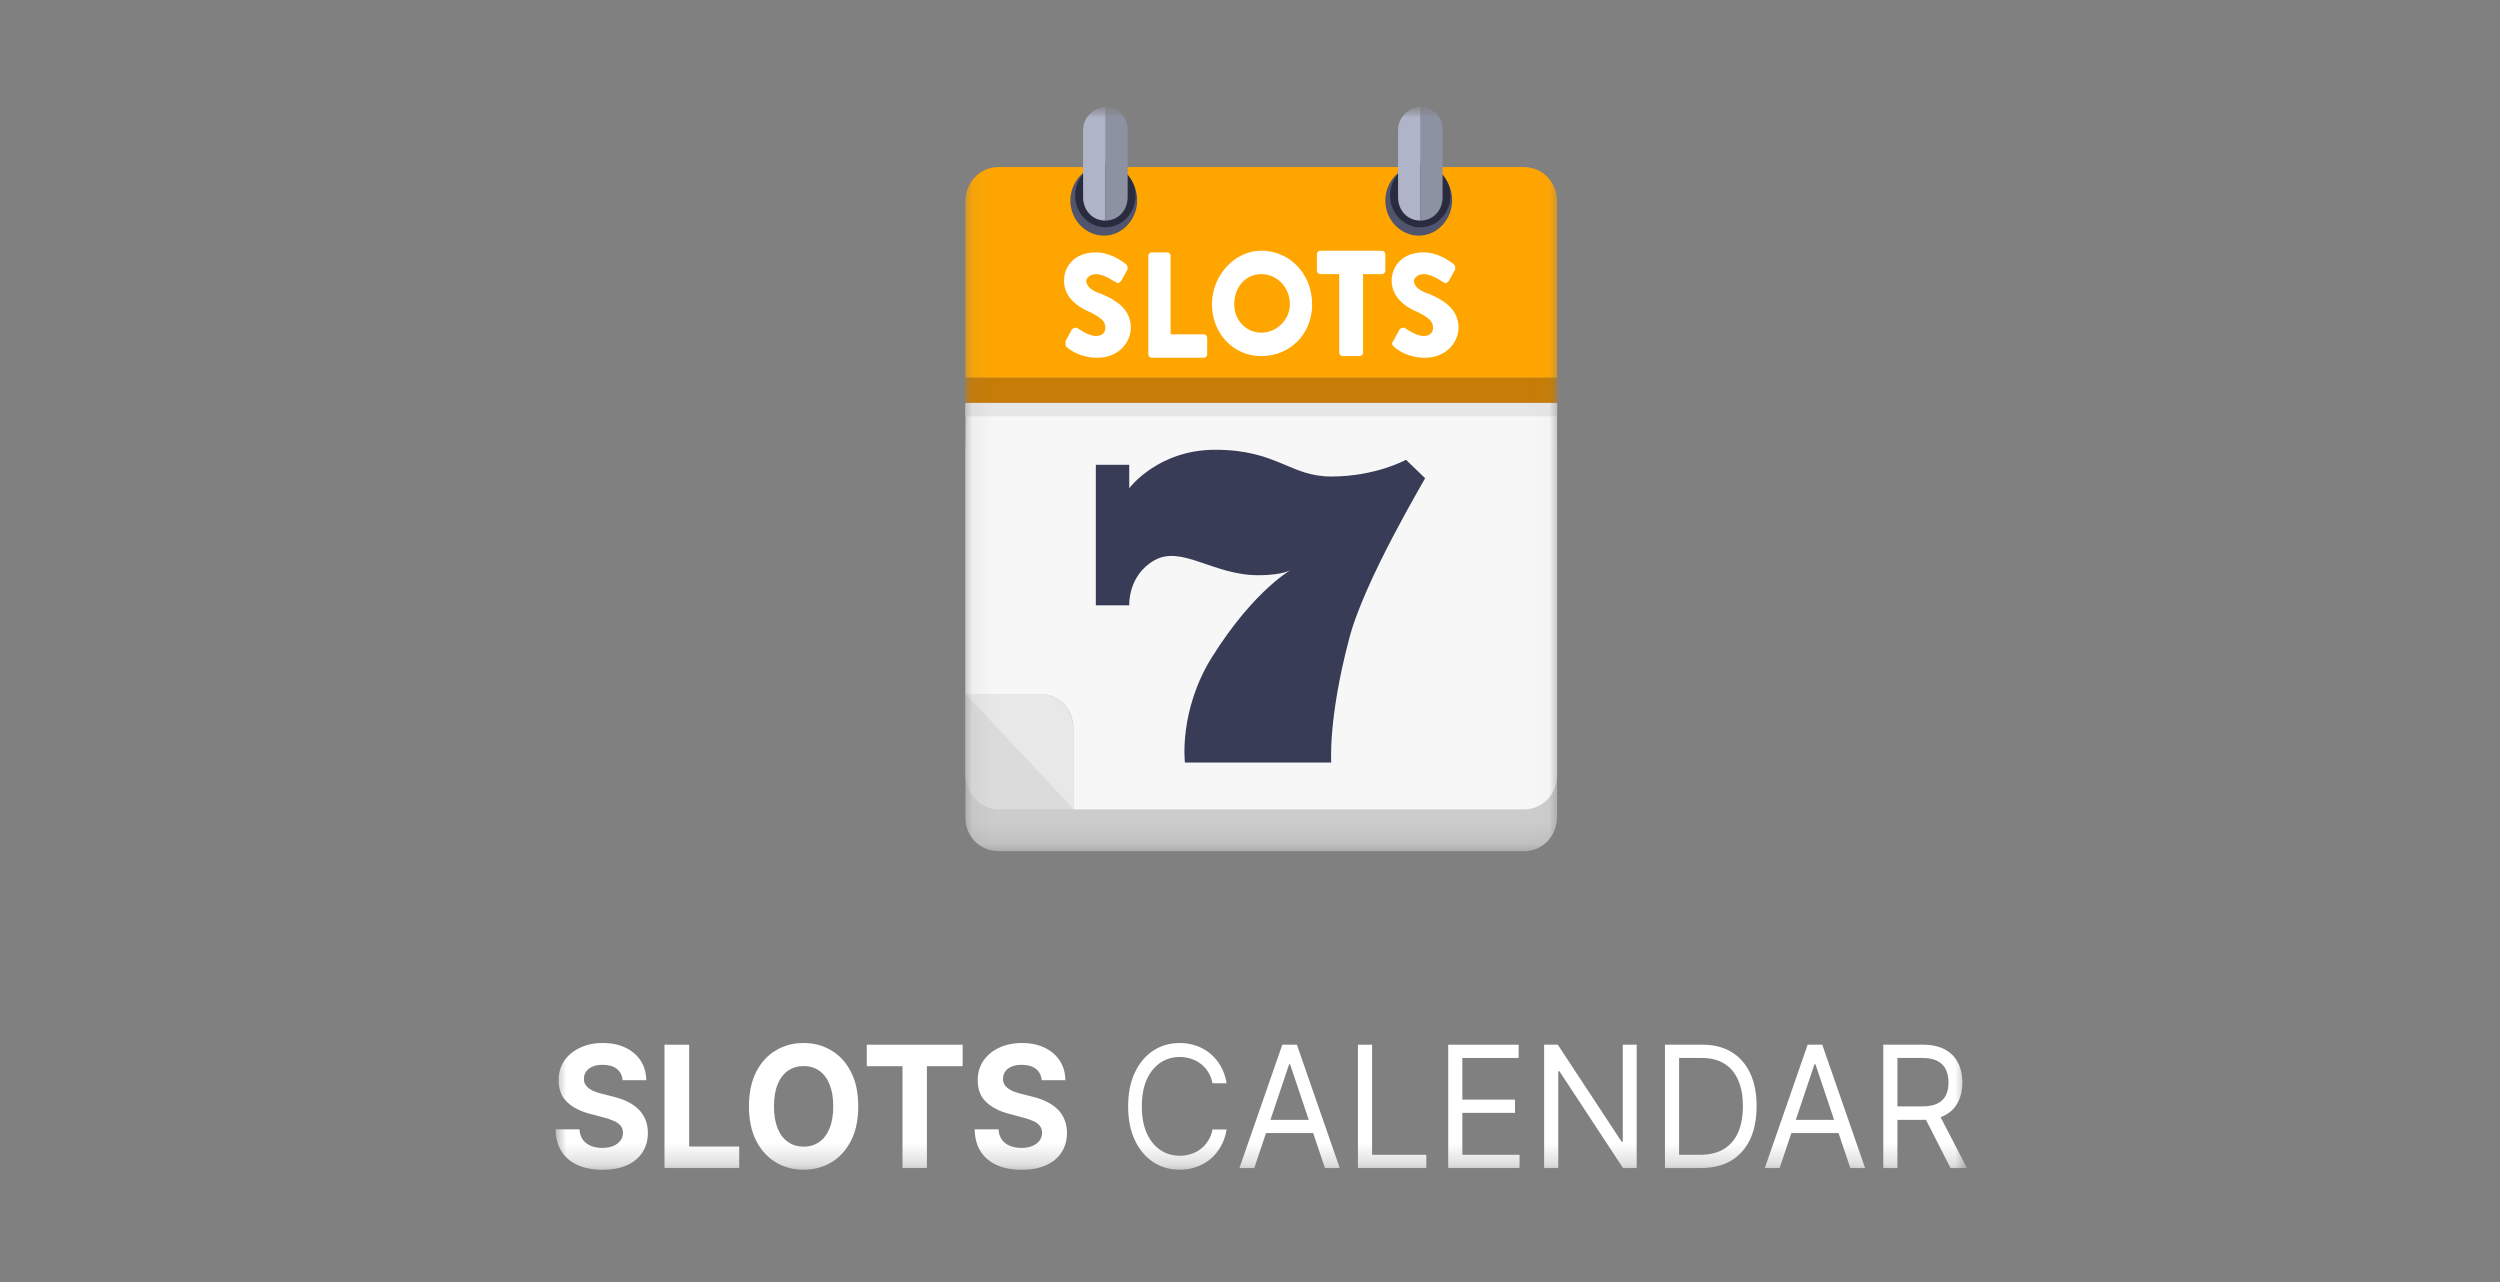 <?xml version="1.0" encoding="UTF-8"?>
<svg xmlns="http://www.w3.org/2000/svg" width="117" height="60" viewBox="0 0 117 60" fill="none">
  <rect x="0" y="0" width="117" height="60" fill="#808080" stroke="none"/>
  <mask id="mask0_1_9" style="mask-type:luminance" maskUnits="userSpaceOnUse" x="26" y="5" width="67" height="50">
    <path d="M92.054 5H26V54.746H92.054V5Z" fill="white"></path>
  </mask>
  <g mask="url(#mask0_1_9)">
    <mask id="mask1_1_9" style="mask-type:luminance" maskUnits="userSpaceOnUse" x="45" y="5" width="28" height="35">
      <path d="M72.975 5H45.079V39.837H72.975V5Z" fill="white"></path>
    </mask>
    <g mask="url(#mask1_1_9)">
      <path d="M46.744 39.837H71.31C72.203 39.837 72.873 39.133 72.873 38.193V20.892H45.181V38.272C45.181 39.133 45.851 39.837 46.744 39.837Z" fill="#CCCCCC"></path>
      <path d="M72.873 9.462C72.873 8.523 72.203 7.818 71.31 7.818H46.744C45.851 7.818 45.181 8.523 45.181 9.462V17.682H72.873V9.462Z" fill="#FFA500"></path>
      <path d="M45.181 17.682H72.873V18.857H45.181V17.682Z" fill="#C67C06"></path>
      <path d="M45.181 18.857H72.873V20.031H45.181V18.857Z" fill="#BF351E"></path>
      <path d="M45.181 36.236C45.181 37.097 45.851 37.88 46.744 37.88H50.243L45.181 32.478V36.236Z" fill="#DBDBDB"></path>
      <path d="M45.181 18.857V32.478H48.679C49.573 32.478 50.243 33.183 50.243 34.122V37.88H71.31C72.203 37.88 72.873 37.175 72.873 36.236V18.857H45.181Z" fill="#F7F7F7"></path>
      <path d="M48.679 32.478H45.181L50.243 37.88V34.201C50.243 33.261 49.573 32.478 48.679 32.478Z" fill="#E8E8E8"></path>
      <path d="M45.181 18.857H72.873V19.483H45.181V18.857Z" fill="#E6E6E6"></path>
      <path d="M51.657 7.74C50.764 7.74 50.094 8.523 50.094 9.384C50.094 10.323 50.838 11.028 51.657 11.028C52.55 11.028 53.22 10.245 53.22 9.384C53.22 8.445 52.55 7.74 51.657 7.74Z" fill="#50546D"></path>
      <path d="M51.732 7.662C50.913 7.662 50.317 8.366 50.317 9.149C50.317 10.01 50.987 10.637 51.732 10.637C52.55 10.637 53.146 9.932 53.146 9.149C53.146 8.366 52.476 7.662 51.732 7.662Z" fill="#292C3F"></path>
      <path d="M51.731 5V10.323C52.327 10.323 52.774 9.854 52.774 9.227V6.096C52.774 5.47 52.327 5 51.731 5Z" fill="#8D92A3"></path>
      <path d="M51.806 5C51.211 5 50.689 5.47 50.689 6.096V9.227C50.689 9.854 51.136 10.323 51.732 10.323V5H51.806Z" fill="#AFB4C9"></path>
      <path d="M66.396 7.74C65.503 7.74 64.833 8.523 64.833 9.384C64.833 10.323 65.578 11.028 66.396 11.028C67.29 11.028 67.96 10.245 67.96 9.384C67.96 8.445 67.29 7.74 66.396 7.74Z" fill="#50546D"></path>
      <path d="M66.471 7.662C65.652 7.662 65.056 8.366 65.056 9.149C65.056 10.01 65.726 10.637 66.471 10.637C67.29 10.637 67.885 9.932 67.885 9.149C67.885 8.366 67.215 7.662 66.471 7.662Z" fill="#292C3F"></path>
      <path d="M66.471 5V10.323C67.066 10.323 67.513 9.854 67.513 9.227V6.096C67.513 5.47 67.066 5 66.471 5Z" fill="#8D92A3"></path>
      <path d="M66.545 5C65.95 5 65.429 5.47 65.429 6.096V9.227C65.429 9.854 65.875 10.323 66.471 10.323V5H66.545Z" fill="#AFB4C9"></path>
      <path d="M63.121 29.973C62.153 33.653 62.302 35.688 62.302 35.688H55.454C55.454 35.688 55.156 33.261 56.719 30.756C58.729 27.546 60.516 26.607 60.516 26.607C60.516 26.607 60.218 26.92 58.878 26.92C56.794 26.92 55.305 25.511 54.039 26.215C52.774 26.92 52.848 28.329 52.848 28.329H51.285V21.753H52.848V22.849C52.848 22.849 54.188 21.049 56.868 21.049C59.771 21.049 60.367 22.301 62.302 22.301C64.386 22.301 65.801 21.518 65.801 21.518L66.694 22.379C66.769 22.301 63.791 27.233 63.121 29.973Z" fill="#393C56"></path>
      <path d="M49.871 15.96L50.168 15.412C50.243 15.334 50.392 15.334 50.392 15.334C50.392 15.334 50.913 15.725 51.285 15.725C51.583 15.725 51.731 15.569 51.731 15.334C51.731 15.021 51.508 14.864 51.062 14.629C50.466 14.394 49.796 13.925 49.796 13.142C49.796 12.437 50.317 11.811 51.285 11.811C51.955 11.811 52.476 12.202 52.699 12.359C52.774 12.437 52.774 12.515 52.774 12.594L52.476 13.142C52.402 13.22 52.327 13.298 52.253 13.22C52.178 13.22 51.731 12.829 51.285 12.829C51.062 12.829 50.838 12.985 50.838 13.142C50.838 13.377 51.062 13.611 51.583 13.768C52.104 14.003 52.923 14.394 52.923 15.334C52.923 16.038 52.327 16.743 51.359 16.743C50.541 16.743 50.02 16.352 49.871 16.195V15.96ZM53.742 11.967C53.742 11.889 53.816 11.811 53.89 11.811H54.635C54.709 11.811 54.784 11.889 54.784 11.967V15.647H56.347C56.421 15.647 56.496 15.725 56.496 15.803V16.586C56.496 16.665 56.421 16.743 56.347 16.743H53.89C53.816 16.743 53.742 16.665 53.742 16.586V11.967ZM59.027 11.733C60.367 11.733 61.409 12.829 61.409 14.238C61.409 15.647 60.367 16.665 59.027 16.665C57.687 16.665 56.719 15.569 56.719 14.238C56.719 12.907 57.761 11.733 59.027 11.733ZM59.027 15.569C59.771 15.569 60.367 14.942 60.367 14.238C60.367 13.455 59.771 12.829 59.027 12.829C58.282 12.829 57.761 13.455 57.761 14.238C57.761 15.021 58.357 15.569 59.027 15.569ZM62.749 12.829H61.781C61.707 12.829 61.632 12.75 61.632 12.672V11.889C61.632 11.811 61.707 11.733 61.781 11.733H64.684C64.759 11.733 64.833 11.811 64.833 11.889V12.672C64.833 12.75 64.759 12.829 64.684 12.829H63.791V16.508C63.791 16.586 63.717 16.665 63.642 16.665H62.823C62.749 16.665 62.675 16.586 62.675 16.508V12.829H62.749ZM65.206 15.96L65.503 15.412C65.578 15.334 65.652 15.334 65.727 15.334C65.727 15.334 66.248 15.725 66.62 15.725C66.918 15.725 67.066 15.569 67.066 15.334C67.066 15.021 66.843 14.864 66.397 14.629C65.801 14.394 65.131 13.925 65.131 13.142C65.131 12.437 65.652 11.811 66.62 11.811C67.29 11.811 67.811 12.202 68.034 12.359C68.109 12.437 68.109 12.515 68.109 12.594L67.811 13.142C67.736 13.22 67.662 13.298 67.588 13.22C67.513 13.22 67.066 12.829 66.62 12.829C66.397 12.829 66.173 12.985 66.173 13.142C66.173 13.377 66.397 13.611 66.918 13.768C67.439 14.003 68.258 14.394 68.258 15.334C68.258 16.038 67.662 16.743 66.694 16.743C65.875 16.743 65.354 16.352 65.206 16.195C65.131 16.117 65.131 16.038 65.206 15.96Z" fill="white"></path>
    </g>
    <path d="M29.139 50.552C29.118 50.325 29.026 50.148 28.865 50.022C28.703 49.896 28.483 49.833 28.206 49.833C28.017 49.833 27.858 49.861 27.728 49.918C27.599 49.972 27.499 50.048 27.43 50.146C27.362 50.244 27.328 50.355 27.328 50.479C27.325 50.582 27.345 50.672 27.39 50.749C27.436 50.826 27.499 50.893 27.579 50.949C27.659 51.004 27.752 51.052 27.856 51.093C27.961 51.132 28.073 51.166 28.192 51.194L28.683 51.319C28.922 51.375 29.14 51.45 29.34 51.544C29.539 51.638 29.711 51.753 29.857 51.891C30.003 52.028 30.116 52.189 30.196 52.376C30.277 52.561 30.319 52.775 30.321 53.015C30.319 53.368 30.234 53.675 30.065 53.934C29.898 54.191 29.656 54.392 29.34 54.534C29.025 54.675 28.645 54.746 28.201 54.746C27.759 54.746 27.375 54.674 27.048 54.532C26.723 54.389 26.468 54.177 26.285 53.897C26.104 53.616 26.009 53.267 26 52.852H27.118C27.13 53.045 27.183 53.207 27.275 53.337C27.369 53.464 27.495 53.561 27.651 53.627C27.809 53.691 27.988 53.723 28.187 53.723C28.383 53.723 28.553 53.693 28.697 53.633C28.842 53.572 28.955 53.489 29.035 53.382C29.115 53.275 29.155 53.151 29.155 53.012C29.155 52.883 29.119 52.774 29.046 52.685C28.975 52.597 28.87 52.522 28.731 52.46C28.594 52.398 28.426 52.342 28.227 52.291L27.632 52.133C27.172 52.015 26.808 51.83 26.541 51.578C26.275 51.326 26.142 50.987 26.144 50.56C26.142 50.211 26.23 49.905 26.408 49.644C26.588 49.383 26.834 49.179 27.147 49.033C27.46 48.886 27.816 48.813 28.214 48.813C28.619 48.813 28.973 48.886 29.275 49.033C29.579 49.179 29.816 49.383 29.985 49.644C30.154 49.905 30.241 50.208 30.246 50.552H29.139Z" fill="white"></path>
    <path d="M31.098 54.664V48.892H32.253V53.658H34.595V54.664H31.098Z" fill="white"></path>
    <path d="M40.166 51.778C40.166 52.407 40.054 52.943 39.828 53.384C39.604 53.826 39.298 54.163 38.91 54.396C38.524 54.627 38.09 54.743 37.609 54.743C37.123 54.743 36.688 54.627 36.302 54.394C35.916 54.16 35.611 53.823 35.387 53.382C35.163 52.94 35.051 52.405 35.051 51.778C35.051 51.148 35.163 50.613 35.387 50.171C35.611 49.73 35.916 49.393 36.302 49.162C36.688 48.929 37.123 48.813 37.609 48.813C38.09 48.813 38.524 48.929 38.91 49.162C39.298 49.393 39.604 49.73 39.828 50.171C40.054 50.613 40.166 51.148 40.166 51.778ZM38.996 51.778C38.996 51.37 38.938 51.026 38.822 50.746C38.708 50.466 38.547 50.254 38.34 50.109C38.131 49.965 37.888 49.892 37.609 49.892C37.329 49.892 37.086 49.965 36.878 50.109C36.67 50.254 36.508 50.466 36.392 50.746C36.279 51.026 36.222 51.37 36.222 51.778C36.222 52.186 36.279 52.529 36.392 52.809C36.508 53.089 36.67 53.302 36.878 53.446C37.086 53.591 37.329 53.663 37.609 53.663C37.888 53.663 38.131 53.591 38.34 53.446C38.547 53.302 38.708 53.089 38.822 52.809C38.938 52.529 38.996 52.186 38.996 51.778Z" fill="white"></path>
    <path d="M40.565 49.898V48.892H45.051V49.898H43.379V54.664H42.237V49.898H40.565Z" fill="white"></path>
    <path d="M48.753 50.552C48.732 50.325 48.64 50.148 48.478 50.022C48.317 49.896 48.097 49.833 47.82 49.833C47.631 49.833 47.472 49.861 47.342 49.918C47.212 49.972 47.113 50.048 47.044 50.146C46.976 50.244 46.942 50.355 46.942 50.479C46.939 50.582 46.959 50.672 47.003 50.749C47.05 50.826 47.113 50.893 47.193 50.949C47.273 51.004 47.365 51.052 47.47 51.093C47.575 51.132 47.687 51.166 47.806 51.194L48.297 51.319C48.535 51.375 48.754 51.45 48.953 51.544C49.152 51.638 49.325 51.753 49.471 51.891C49.616 52.028 49.73 52.189 49.809 52.376C49.891 52.561 49.933 52.775 49.935 53.015C49.933 53.368 49.848 53.675 49.679 53.934C49.511 54.191 49.27 54.392 48.953 54.534C48.639 54.675 48.259 54.746 47.814 54.746C47.373 54.746 46.989 54.674 46.662 54.532C46.337 54.389 46.082 54.177 45.899 53.897C45.718 53.616 45.623 53.267 45.614 52.852H46.731C46.744 53.045 46.796 53.207 46.889 53.337C46.983 53.464 47.108 53.561 47.265 53.627C47.423 53.691 47.602 53.723 47.801 53.723C47.997 53.723 48.166 53.693 48.31 53.633C48.456 53.572 48.569 53.489 48.649 53.382C48.729 53.275 48.769 53.151 48.769 53.012C48.769 52.883 48.733 52.774 48.66 52.685C48.589 52.597 48.484 52.522 48.345 52.46C48.208 52.398 48.04 52.342 47.841 52.291L47.246 52.133C46.786 52.015 46.422 51.83 46.155 51.578C45.889 51.326 45.756 50.987 45.758 50.56C45.756 50.211 45.844 49.905 46.022 49.644C46.201 49.383 46.448 49.179 46.761 49.033C47.074 48.886 47.429 48.813 47.828 48.813C48.233 48.813 48.587 48.886 48.889 49.033C49.193 49.179 49.43 49.383 49.599 49.644C49.768 49.905 49.855 50.208 49.86 50.552H48.753Z" fill="white"></path>
    <path d="M57.406 50.696H56.745C56.706 50.495 56.637 50.318 56.54 50.166C56.444 50.014 56.326 49.886 56.188 49.782C56.051 49.677 55.899 49.598 55.731 49.546C55.564 49.493 55.39 49.467 55.209 49.467C54.878 49.467 54.578 49.555 54.31 49.732C54.043 49.908 53.831 50.169 53.672 50.512C53.516 50.856 53.438 51.278 53.438 51.778C53.438 52.278 53.516 52.7 53.672 53.043C53.831 53.387 54.043 53.648 54.31 53.824C54.578 54.001 54.878 54.089 55.209 54.089C55.39 54.089 55.564 54.063 55.731 54.01C55.899 53.958 56.051 53.88 56.188 53.776C56.326 53.671 56.444 53.542 56.54 53.39C56.637 53.236 56.706 53.059 56.745 52.86H57.406C57.357 53.155 57.266 53.419 57.134 53.652C57.003 53.885 56.839 54.083 56.644 54.247C56.448 54.408 56.228 54.532 55.985 54.616C55.743 54.701 55.484 54.743 55.209 54.743C54.743 54.743 54.328 54.623 53.966 54.382C53.603 54.142 53.318 53.8 53.109 53.356C52.901 52.913 52.797 52.387 52.797 51.778C52.797 51.169 52.901 50.643 53.109 50.199C53.318 49.756 53.603 49.414 53.966 49.173C54.328 48.933 54.743 48.813 55.209 48.813C55.484 48.813 55.743 48.855 55.985 48.94C56.228 49.024 56.448 49.148 56.644 49.312C56.839 49.473 57.003 49.67 57.134 49.904C57.266 50.135 57.357 50.399 57.406 50.696Z" fill="white"></path>
    <path d="M58.699 54.664H58.006L60.012 48.892H60.694L62.7 54.664H62.007L60.374 49.805H60.332L58.699 54.664ZM58.955 52.409H61.751V53.029H58.955V52.409Z" fill="white"></path>
    <path d="M63.551 54.664V48.892H64.213V54.044H66.752V54.664H63.551Z" fill="white"></path>
    <path d="M67.776 54.664V48.892H71.073V49.512H68.438V51.462H70.902V52.082H68.438V54.044H71.115V54.664H67.776Z" fill="white"></path>
    <path d="M76.597 48.892V54.664H75.957L72.98 50.132H72.927V54.664H72.265V48.892H72.905L75.893 53.435H75.946V48.892H76.597Z" fill="white"></path>
    <path d="M79.606 54.664H77.92V48.892H79.681C80.211 48.892 80.665 49.007 81.041 49.239C81.418 49.468 81.707 49.797 81.908 50.228C82.109 50.656 82.209 51.169 82.209 51.767C82.209 52.368 82.108 52.886 81.906 53.32C81.702 53.752 81.407 54.084 81.02 54.317C80.632 54.548 80.161 54.664 79.606 54.664ZM78.582 54.044H79.563C80.015 54.044 80.389 53.952 80.686 53.768C80.983 53.584 81.205 53.322 81.351 52.981C81.496 52.641 81.569 52.236 81.569 51.767C81.569 51.3 81.498 50.899 81.353 50.563C81.209 50.225 80.994 49.966 80.708 49.785C80.421 49.603 80.065 49.512 79.638 49.512H78.582V54.044Z" fill="white"></path>
    <path d="M83.286 54.664H82.593L84.598 48.892H85.282L87.287 54.664H86.594L84.962 49.805H84.918L83.286 54.664ZM83.542 52.409H86.338V53.029H83.542V52.409Z" fill="white"></path>
    <path d="M88.138 54.664V48.892H89.984C90.41 48.892 90.761 48.969 91.035 49.123C91.309 49.275 91.511 49.485 91.643 49.751C91.775 50.018 91.84 50.322 91.84 50.662C91.84 51.002 91.775 51.303 91.643 51.566C91.511 51.83 91.309 52.036 91.037 52.187C90.766 52.335 90.418 52.409 89.994 52.409H88.501V51.778H89.973C90.265 51.778 90.5 51.733 90.677 51.642C90.857 51.553 90.987 51.425 91.067 51.259C91.149 51.092 91.19 50.893 91.19 50.662C91.19 50.431 91.149 50.229 91.067 50.056C90.985 49.883 90.854 49.749 90.675 49.656C90.495 49.56 90.258 49.512 89.963 49.512H88.799V54.664H88.138ZM90.709 52.071L92.054 54.664H91.285L89.963 52.071H90.709Z" fill="white"></path>
  </g>
</svg>
